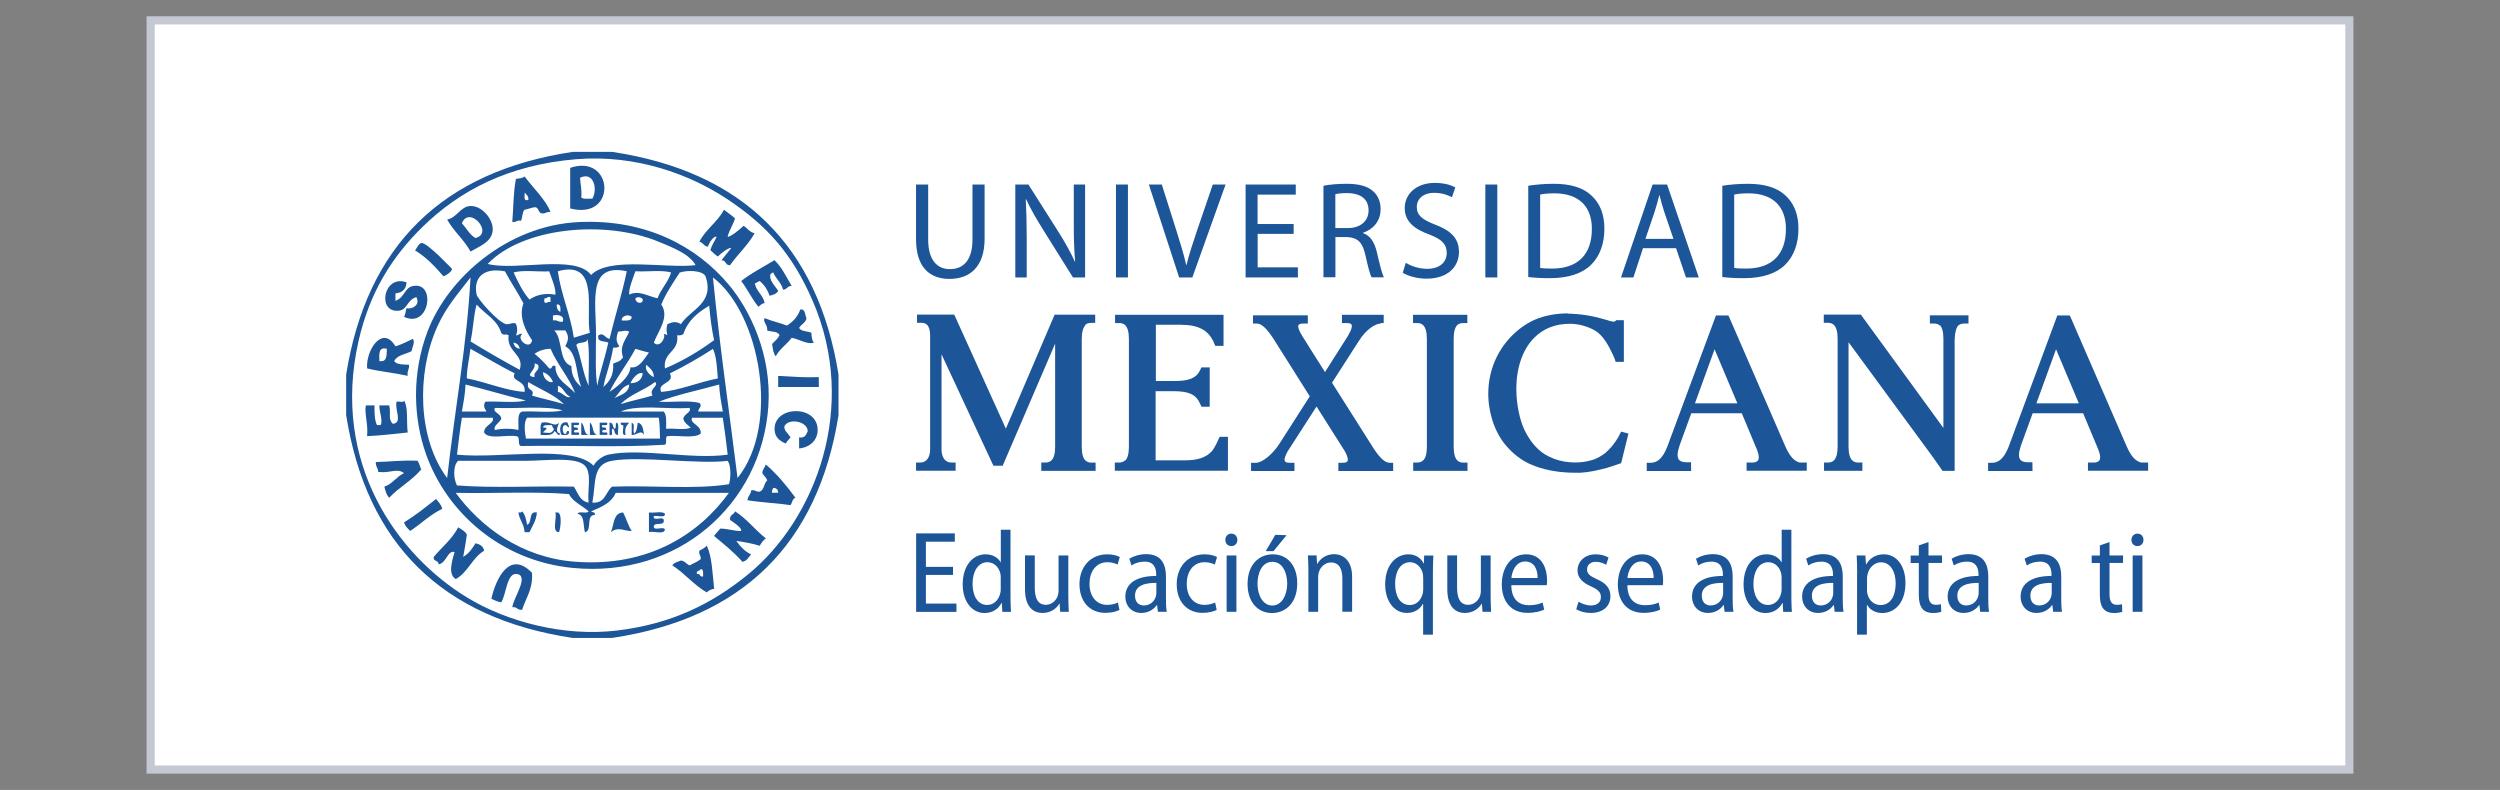 <?xml version="1.0" encoding="utf-8"?>
<!-- Generator: Adobe Illustrator 24.1.2, SVG Export Plug-In . SVG Version: 6.00 Build 0)  -->
<svg version="1.1" id="Layer_1" xmlns="http://www.w3.org/2000/svg" xmlns:xlink="http://www.w3.org/1999/xlink" x="0px" y="0px"
	 width="307px" height="97px" viewBox="0 0 307 97" style="enable-background:new 0 0 307 97;" xml:space="preserve">
<rect x="0" y="0" width="307" height="97" fill="#808080" stroke="none"/>
<style type="text/css">
	.st0{fill:#FFFFFF;stroke:#C4C8D2;stroke-miterlimit:10;}
	.st1{fill:#53539D;}
	.st2{fill:#95D5F0;}
	.st3{fill:#2FADE2;}
	.st4{fill:#9797CB;}
	.st5{fill:#B31B1B;}
	.st6{fill:#1E4D2B;}
	.st7{fill:#C8C372;}
	.st8{fill:#FFFFFF;}
	.st9{fill:#FFC72C;}
	.st10{fill:#041E42;}
	.st11{fill:#003B4C;}
	.st12{fill:#00A1DF;}
	.st13{fill:#18453B;}
	.st14{fill:#CC0000;}
	.st15{fill:#990000;}
	.st16{fill:#4B1111;}
	.st17{fill:#231F20;}
	.st18{fill:#FFD040;}
	.st19{fill:#C10230;}
	.st20{fill:#0F2D52;}
	.st21{fill:#003F2D;}
	.st22{fill-rule:evenodd;clip-rule:evenodd;fill:#649F36;}
	.st23{fill:#282B2D;}
	.st24{fill:#0078BA;}
	.st25{fill:#1B3462;}
	.st26{fill:#8C1515;}
	.st27{fill:#971D20;}
	.st28{fill:#A51D36;}
	.st29{fill:none;stroke:#971D20;stroke-width:2.878;}
	.st30{fill:#7C461C;}
	.st31{fill:none;stroke:#020303;stroke-width:0.502;stroke-miterlimit:10;}
	.st32{fill:none;stroke:#020303;stroke-width:0.502;stroke-miterlimit:1;}
	.st33{fill:#814F20;stroke:#020303;stroke-width:0.502;stroke-miterlimit:10;}
	.st34{fill:#B98038;}
	.st35{fill:#BD1F3E;}
	.st36{fill:none;stroke:#1C2D5C;stroke-width:0.502;stroke-miterlimit:10;}
	.st37{fill:#AA1D37;}
	.st38{fill:#A71D35;}
	.st39{fill:#A51D34;}
	.st40{fill:#A31C33;}
	.st41{fill:#A11C32;}
	.st42{fill:#9F1B32;}
	.st43{fill:#9E1B32;}
	.st44{fill:#9C1B31;}
	.st45{fill:#9A1A30;}
	.st46{fill:#981A2F;}
	.st47{fill:#96192F;}
	.st48{fill:#95192E;}
	.st49{fill:#92192D;}
	.st50{fill:#91182B;}
	.st51{fill:#1F3D73;}
	.st52{fill:none;stroke:#1F3D73;stroke-width:0.502;stroke-miterlimit:10;}
	.st53{fill:#1F3C72;}
	.st54{fill:#1E3C71;}
	.st55{fill:#1F3B71;}
	.st56{fill:#1E3B70;}
	.st57{fill:#1F3A6F;}
	.st58{fill:#1E3A6E;}
	.st59{fill:#1E396D;}
	.st60{fill:#1E396C;}
	.st61{fill:#1E386C;}
	.st62{fill:#1E386B;}
	.st63{fill:#1E376A;}
	.st64{fill:#1E3669;}
	.st65{fill:#1E3668;}
	.st66{fill:#1E3568;}
	.st67{fill:#1E3567;}
	.st68{fill:#1E3466;}
	.st69{fill:#1E3465;}
	.st70{fill:#1E3365;}
	.st71{fill:#1E3364;}
	.st72{fill:#1E3263;}
	.st73{fill:#1D3262;}
	.st74{fill:#1E3162;}
	.st75{fill:#1D3161;}
	.st76{fill:#1D3060;}
	.st77{fill:#1D2F5F;}
	.st78{fill:#1D2F5E;}
	.st79{fill:#1D2E5E;}
	.st80{fill:#1C2E5D;}
	.st81{fill:#1C2D5C;}
	.st82{fill:#967E54;}
	.st83{fill:none;stroke:#83693C;stroke-width:0.502;stroke-miterlimit:10;}
	.st84{fill:#FFD88D;}
	.st85{fill:none;stroke:#FDD51E;stroke-width:0.502;stroke-miterlimit:10;}
	.st86{fill:#0B7055;}
	.st87{fill:none;stroke:#055A42;stroke-width:0.502;stroke-miterlimit:10;}
	.st88{fill:#020303;}
	.st89{fill:#927F30;}
	.st90{fill:none;stroke:#927F30;stroke-width:0.502;stroke-linecap:round;stroke-miterlimit:10;}
	.st91{fill:none;stroke:#C9B878;stroke-width:0.502;stroke-linecap:round;stroke-miterlimit:10;}
	.st92{fill:#FDD51E;}
	.st93{fill:none;stroke:#927F30;stroke-width:0.502;stroke-miterlimit:10;}
	.st94{fill:none;stroke:#020303;stroke-width:0.502;stroke-linecap:round;stroke-miterlimit:10;}
	.st95{fill:#976627;}
	.st96{fill:none;stroke:#92192D;stroke-width:0.502;stroke-miterlimit:10;}
	.st97{fill:#020303;stroke:#020303;stroke-width:0.502;stroke-miterlimit:10;}
	.st98{fill:#FCE767;}
	.st99{fill:#808386;}
	.st100{fill:#D4B07F;}
	.st101{fill:#DEBA8A;}
	.st102{fill:#E0BA89;}
	.st103{fill:#E2C194;}
	.st104{fill:#E5C698;}
	.st105{fill:#E8CBA2;}
	.st106{fill:#EAD0AA;}
	.st107{fill:#EDD5B1;}
	.st108{fill:#EEDABB;}
	.st109{fill:#F0DEC3;}
	.st110{fill:#F3E3C9;}
	.st111{fill:#F2E7CF;}
	.st112{fill:#F3E7D2;}
	.st113{fill:#F5E7D5;}
	.st114{clip-path:url(#SVGID_2_);}
	.st115{clip-path:url(#SVGID_4_);}
	.st116{fill:#78152B;}
	.st117{fill:#1C5598;}
	.st118{fill-rule:evenodd;clip-rule:evenodd;fill:#1C5598;}
	.st119{fill:#8E183C;}
	.st120{fill:#002F6C;}
	.st121{fill:#FDFDFE;}
	.st122{fill:#F4F4E7;}
	.st123{fill:#FEFEFE;}
</style>
<rect x="18.5" y="2.5" class="st0" width="270" height="92"/>
<g>
	<path class="st117" d="M117.03,70.6h-3.33v3.52h3.75v1.02h-4.95v-9.64h4.75v1.02h-3.55v3.09h3.33V70.6z"/>
	<path class="st117" d="M124.09,65.05v8.34c0,0.57,0.03,1.29,0.06,1.75h-1.06l-0.07-1.1h-0.04c-0.33,0.69-1.07,1.24-2.07,1.24
		c-1.53,0-2.69-1.37-2.69-3.53c0-2.35,1.3-3.68,2.8-3.68c0.9,0,1.54,0.41,1.85,0.97h0.03v-3.99H124.09z M122.89,70.97
		c0-0.16-0.01-0.36-0.04-0.51c-0.16-0.77-0.76-1.42-1.59-1.42c-1.19,0-1.83,1.19-1.83,2.66c0,1.42,0.6,2.59,1.8,2.59
		c0.69,0,1.36-0.46,1.6-1.42c0.04-0.14,0.06-0.31,0.06-0.51V70.97z"/>
	<path class="st117" d="M131.19,73.24c0,0.73,0.03,1.34,0.06,1.89h-1.06l-0.07-1h-0.03c-0.29,0.49-0.96,1.14-2.05,1.14
		c-1.13,0-2.17-0.7-2.17-2.92v-4.15h1.2v3.95c0,1.24,0.34,2.12,1.36,2.12c0.79,0,1.29-0.6,1.46-1.09c0.06-0.19,0.1-0.4,0.1-0.64
		v-4.33h1.2V73.24z"/>
	<path class="st117" d="M137.47,74.9c-0.3,0.16-0.93,0.36-1.73,0.36c-1.9,0-3.18-1.36-3.18-3.53c0-2.09,1.33-3.66,3.43-3.66
		c0.63,0,1.22,0.16,1.52,0.33l-0.27,0.93c-0.26-0.13-0.67-0.29-1.26-0.29c-1.44,0-2.19,1.23-2.19,2.65c0,1.6,0.9,2.59,2.17,2.59
		c0.59,0,0.99-0.14,1.32-0.29L137.47,74.9z"/>
	<path class="st117" d="M143.18,73.5c0,0.57,0.01,1.16,0.1,1.63h-1.09l-0.1-0.83h-0.04c-0.36,0.53-1.02,0.97-1.9,0.97
		c-1.24,0-1.96-0.93-1.96-1.99c0-1.69,1.44-2.56,3.79-2.55v-0.17c0-0.67-0.19-1.6-1.43-1.59c-0.59,0-1.17,0.17-1.6,0.47l-0.27-0.83
		c0.49-0.31,1.26-0.56,2.07-0.56c1.89,0,2.43,1.29,2.43,2.73V73.5z M142,71.58c-1.13-0.01-2.62,0.19-2.62,1.57
		c0,0.84,0.51,1.2,1.07,1.2c0.79,0,1.32-0.5,1.49-1.12c0.04-0.13,0.06-0.27,0.06-0.4V71.58z"/>
	<path class="st117" d="M149.41,74.9c-0.3,0.16-0.93,0.36-1.73,0.36c-1.9,0-3.18-1.36-3.18-3.53c0-2.09,1.33-3.66,3.43-3.66
		c0.63,0,1.22,0.16,1.52,0.33l-0.27,0.93c-0.26-0.13-0.67-0.29-1.26-0.29c-1.44,0-2.19,1.23-2.19,2.65c0,1.6,0.9,2.59,2.17,2.59
		c0.59,0,0.99-0.14,1.32-0.29L149.41,74.9z"/>
	<path class="st117" d="M151.2,67.06c-0.43,0-0.73-0.33-0.73-0.76c0-0.44,0.31-0.77,0.74-0.77c0.44,0,0.74,0.33,0.74,0.77
		c0,0.43-0.29,0.76-0.74,0.76H151.2z M150.63,75.13v-6.92h1.2v6.92H150.63z"/>
	<path class="st117" d="M156.2,75.28c-1.69,0-3-1.29-3-3.56c0-2.39,1.4-3.65,3.1-3.65c1.76,0,3,1.34,3,3.56
		c0,2.6-1.62,3.65-3.09,3.65H156.2z M156.25,74.36c1.13,0,1.82-1.27,1.82-2.7c0-1.14-0.47-2.67-1.82-2.67
		c-1.33,0-1.83,1.46-1.83,2.7c0,1.4,0.67,2.67,1.82,2.67H156.25z"/>
	<path class="st117" d="M160.67,70.05c0-0.74-0.03-1.27-0.06-1.85h1.06l0.07,1.04h0.03c0.33-0.61,1.06-1.19,2.07-1.19
		c0.94,0,2.2,0.62,2.2,2.78v4.29h-1.2V71c0-1.03-0.34-1.93-1.4-1.93c-0.72,0-1.3,0.53-1.5,1.24c-0.04,0.16-0.07,0.37-0.07,0.59v4.23
		h-1.2V70.05z"/>
	<path class="st117" d="M174.76,74.17h-0.04c-0.33,0.61-1,1.1-1.97,1.1c-1.46,0-2.65-1.34-2.65-3.5c0-2.56,1.47-3.7,2.85-3.7
		c0.87,0,1.53,0.43,1.87,1.12h0.03l0.04-0.97h1.13c-0.03,0.54-0.06,1.16-0.06,1.97v7.75h-1.2V74.17z M174.76,70.94
		c0-0.17-0.01-0.36-0.04-0.5c-0.17-0.76-0.77-1.4-1.57-1.4c-1.17,0-1.83,1.14-1.83,2.66c0,1.42,0.57,2.6,1.8,2.6
		c0.66,0,1.29-0.41,1.56-1.3c0.06-0.19,0.09-0.41,0.09-0.6V70.94z"/>
	<path class="st117" d="M183.05,73.24c0,0.73,0.03,1.34,0.06,1.89h-1.06l-0.07-1h-0.03c-0.29,0.49-0.96,1.14-2.05,1.14
		c-1.13,0-2.17-0.7-2.17-2.92v-4.15h1.2v3.95c0,1.24,0.34,2.12,1.36,2.12c0.79,0,1.29-0.6,1.46-1.09c0.06-0.19,0.1-0.4,0.1-0.64
		v-4.33h1.2V73.24z"/>
	<path class="st117" d="M185.59,71.86c0.01,1.83,1.03,2.46,2.15,2.46c0.77,0,1.29-0.14,1.69-0.33l0.2,0.87
		c-0.41,0.2-1.13,0.4-2.06,0.4c-1.99,0-3.15-1.39-3.15-3.49c0-2.13,1.16-3.7,2.99-3.7c2,0,2.57,1.83,2.57,3.19
		c0,0.27-0.01,0.46-0.04,0.6H185.59z M188.82,70.98c0.01-0.97-0.37-2.03-1.53-2.03c-1.12,0-1.6,1.13-1.69,2.03H188.82z"/>
	<path class="st117" d="M193.85,73.89c0.33,0.21,0.93,0.46,1.5,0.46c0.83,0,1.24-0.43,1.24-1.03c0-0.57-0.31-0.9-1.17-1.29
		c-1.14-0.49-1.7-1.14-1.7-1.97c0-1.12,0.89-1.99,2.25-1.99c0.66,0,1.2,0.19,1.56,0.4l-0.3,0.89c-0.27-0.17-0.72-0.37-1.27-0.37
		c-0.7,0-1.07,0.43-1.07,0.93c0,0.54,0.34,0.8,1.17,1.19c1.07,0.46,1.7,1.07,1.7,2.09c0,1.27-0.94,2.07-2.43,2.07
		c-0.69,0-1.34-0.19-1.77-0.46L193.85,73.89z"/>
	<path class="st117" d="M199.84,71.86c0.01,1.83,1.03,2.46,2.15,2.46c0.77,0,1.29-0.14,1.69-0.33l0.2,0.87
		c-0.41,0.2-1.13,0.4-2.06,0.4c-1.99,0-3.15-1.39-3.15-3.49c0-2.13,1.16-3.7,2.99-3.7c2,0,2.57,1.83,2.57,3.19
		c0,0.27-0.01,0.46-0.04,0.6H199.84z M203.07,70.98c0.01-0.97-0.37-2.03-1.53-2.03c-1.12,0-1.6,1.13-1.69,2.03H203.07z"/>
	<path class="st117" d="M212.77,73.5c0,0.57,0.01,1.16,0.1,1.63h-1.09l-0.1-0.83h-0.04c-0.36,0.53-1.02,0.97-1.9,0.97
		c-1.24,0-1.96-0.93-1.96-1.99c0-1.69,1.44-2.56,3.79-2.55v-0.17c0-0.67-0.19-1.6-1.43-1.59c-0.59,0-1.17,0.17-1.6,0.47l-0.27-0.83
		c0.49-0.31,1.26-0.56,2.07-0.56c1.89,0,2.43,1.29,2.43,2.73V73.5z M211.6,71.58c-1.13-0.01-2.62,0.19-2.62,1.57
		c0,0.84,0.51,1.2,1.07,1.2c0.79,0,1.32-0.5,1.49-1.12c0.04-0.13,0.06-0.27,0.06-0.4V71.58z"/>
	<path class="st117" d="M219.98,65.05v8.34c0,0.57,0.03,1.29,0.06,1.75h-1.06l-0.07-1.1h-0.04c-0.33,0.69-1.07,1.24-2.07,1.24
		c-1.53,0-2.69-1.37-2.69-3.53c0-2.35,1.3-3.68,2.8-3.68c0.9,0,1.54,0.41,1.85,0.97h0.03v-3.99H219.98z M218.78,70.97
		c0-0.16-0.01-0.36-0.04-0.51c-0.16-0.77-0.76-1.42-1.59-1.42c-1.19,0-1.83,1.19-1.83,2.66c0,1.42,0.6,2.59,1.8,2.59
		c0.69,0,1.36-0.46,1.6-1.42c0.04-0.14,0.06-0.31,0.06-0.51V70.97z"/>
	<path class="st117" d="M226.29,73.5c0,0.57,0.01,1.16,0.1,1.63h-1.09l-0.1-0.83h-0.04c-0.36,0.53-1.02,0.97-1.9,0.97
		c-1.24,0-1.96-0.93-1.96-1.99c0-1.69,1.44-2.56,3.79-2.55v-0.17c0-0.67-0.19-1.6-1.43-1.59c-0.59,0-1.17,0.17-1.6,0.47l-0.27-0.83
		c0.49-0.31,1.26-0.56,2.07-0.56c1.89,0,2.43,1.29,2.43,2.73V73.5z M225.12,71.58c-1.13-0.01-2.62,0.19-2.62,1.57
		c0,0.84,0.51,1.2,1.07,1.2c0.79,0,1.32-0.5,1.49-1.12c0.04-0.13,0.06-0.27,0.06-0.4V71.58z"/>
	<path class="st117" d="M228.06,70.44c0-0.94-0.03-1.63-0.06-2.23h1.07l0.07,1.09h0.03c0.47-0.8,1.22-1.23,2.16-1.23
		c1.54,0,2.66,1.37,2.66,3.52c0,2.52-1.39,3.69-2.85,3.69c-0.84,0-1.52-0.4-1.86-1h-0.03v3.66h-1.2V70.44z M229.26,72.4
		c0,0.19,0.01,0.36,0.06,0.53c0.21,0.9,0.9,1.37,1.62,1.37c1.22,0,1.85-1.14,1.85-2.66c0-1.4-0.62-2.59-1.82-2.59
		c-0.74,0-1.44,0.61-1.63,1.46c-0.04,0.16-0.07,0.34-0.07,0.51V72.4z"/>
	<path class="st117" d="M236.82,66.56v1.65h1.66v0.92h-1.66v3.85c0,0.87,0.27,1.29,0.89,1.29c0.29,0,0.47-0.03,0.64-0.07l0.04,0.92
		c-0.23,0.09-0.57,0.16-1.03,0.16c-0.53,0-0.99-0.17-1.27-0.5c-0.31-0.36-0.46-0.93-0.46-1.79v-3.85h-1v-0.92h1v-1.24L236.82,66.56z
		"/>
	<path class="st117" d="M244.16,73.5c0,0.57,0.01,1.16,0.1,1.63h-1.09l-0.1-0.83h-0.04c-0.36,0.53-1.02,0.97-1.9,0.97
		c-1.24,0-1.96-0.93-1.96-1.99c0-1.69,1.44-2.56,3.79-2.55v-0.17c0-0.67-0.19-1.6-1.43-1.59c-0.59,0-1.17,0.17-1.6,0.47l-0.27-0.83
		c0.49-0.31,1.26-0.56,2.07-0.56c1.89,0,2.43,1.29,2.43,2.73V73.5z M242.98,71.58c-1.13-0.01-2.62,0.19-2.62,1.57
		c0,0.84,0.51,1.2,1.07,1.2c0.79,0,1.32-0.5,1.49-1.12c0.04-0.13,0.06-0.27,0.06-0.4V71.58z"/>
	<path class="st117" d="M253.12,73.5c0,0.57,0.01,1.16,0.1,1.63h-1.09l-0.1-0.83h-0.04c-0.36,0.53-1.02,0.97-1.9,0.97
		c-1.24,0-1.96-0.93-1.96-1.99c0-1.69,1.44-2.56,3.79-2.55v-0.17c0-0.67-0.19-1.6-1.43-1.59c-0.59,0-1.17,0.17-1.6,0.47l-0.27-0.83
		c0.49-0.31,1.26-0.56,2.07-0.56c1.89,0,2.43,1.29,2.43,2.73V73.5z M251.95,71.58c-1.13-0.01-2.62,0.19-2.62,1.57
		c0,0.84,0.51,1.2,1.07,1.2c0.79,0,1.32-0.5,1.49-1.12c0.04-0.13,0.06-0.27,0.06-0.4V71.58z"/>
	<path class="st117" d="M259.05,66.56v1.65h1.66v0.92h-1.66v3.85c0,0.87,0.27,1.29,0.89,1.29c0.29,0,0.47-0.03,0.64-0.07l0.04,0.92
		c-0.23,0.09-0.57,0.16-1.03,0.16c-0.53,0-0.99-0.17-1.27-0.5c-0.31-0.36-0.46-0.93-0.46-1.79v-3.85h-1v-0.92h1v-1.24L259.05,66.56z
		"/>
	<path class="st117" d="M262.47,67.06c-0.43,0-0.73-0.33-0.73-0.76c0-0.44,0.31-0.77,0.74-0.77c0.44,0,0.74,0.33,0.74,0.77
		c0,0.43-0.29,0.76-0.74,0.76H262.47z M261.89,75.13v-6.92h1.2v6.92H261.89z"/>
</g>
<g>
	<path class="st117" d="M113.98,22.66v6.75c0,2.56,1.13,3.64,2.66,3.64c1.69,0,2.78-1.12,2.78-3.64v-6.75h1.49v6.65
		c0,3.5-1.84,4.94-4.32,4.94c-2.34,0-4.1-1.34-4.1-4.87v-6.72H113.98z"/>
	<path class="st117" d="M124.68,34.07V22.66h1.61l3.66,5.77c0.85,1.34,1.51,2.54,2.05,3.71l0.03-0.02
		c-0.14-1.52-0.17-2.91-0.17-4.69v-4.77h1.39v11.41h-1.49l-3.62-5.79c-0.8-1.27-1.56-2.57-2.13-3.81l-0.05,0.02
		c0.08,1.44,0.12,2.81,0.12,4.71v4.87H124.68z"/>
	<path class="st117" d="M138.51,22.66v11.41h-1.47V22.66H138.51z"/>
	<path class="st117" d="M144.8,34.07l-3.72-11.41h1.59l1.78,5.62c0.49,1.54,0.91,2.93,1.22,4.27h0.03c0.32-1.32,0.8-2.76,1.3-4.25
		l1.93-5.64h1.57l-4.08,11.41H144.8z"/>
	<path class="st117" d="M158.87,28.72h-4.43v4.11h4.94v1.24h-6.42V22.66h6.16v1.24h-4.69v3.61h4.43V28.72z"/>
	<path class="st117" d="M162.51,22.81c0.74-0.15,1.81-0.24,2.83-0.24c1.57,0,2.59,0.29,3.3,0.93c0.58,0.51,0.9,1.29,0.9,2.17
		c0,1.51-0.95,2.51-2.15,2.91v0.05c0.88,0.3,1.4,1.12,1.68,2.3c0.37,1.59,0.64,2.69,0.88,3.13h-1.52c-0.19-0.32-0.44-1.3-0.76-2.73
		c-0.34-1.57-0.95-2.17-2.29-2.22h-1.39v4.94h-1.47V22.81z M163.98,28.01h1.51c1.57,0,2.57-0.86,2.57-2.17
		c0-1.47-1.07-2.12-2.62-2.13c-0.71,0-1.22,0.07-1.46,0.14V28.01z"/>
	<path class="st117" d="M172.63,32.27c0.66,0.41,1.62,0.74,2.64,0.74c1.51,0,2.39-0.8,2.39-1.95c0-1.07-0.61-1.68-2.15-2.27
		c-1.86-0.66-3.01-1.62-3.01-3.23c0-1.78,1.47-3.1,3.69-3.1c1.17,0,2.01,0.27,2.52,0.56l-0.41,1.2c-0.37-0.2-1.13-0.54-2.17-0.54
		c-1.56,0-2.15,0.93-2.15,1.71c0,1.07,0.69,1.59,2.27,2.2c1.93,0.74,2.91,1.68,2.91,3.35c0,1.76-1.3,3.28-3.99,3.28
		c-1.1,0-2.3-0.32-2.91-0.73L172.63,32.27z"/>
	<path class="st117" d="M183.87,22.66v11.41h-1.47V22.66H183.87z"/>
	<path class="st117" d="M187.66,22.81c0.9-0.14,1.96-0.24,3.13-0.24c2.12,0,3.62,0.49,4.62,1.42c1.02,0.93,1.61,2.25,1.61,4.1
		c0,1.86-0.58,3.39-1.64,4.43c-1.07,1.07-2.83,1.64-5.04,1.64c-1.05,0-1.93-0.05-2.67-0.14V22.81z M189.13,32.9
		c0.37,0.07,0.91,0.08,1.49,0.08c3.15,0,4.86-1.76,4.86-4.84c0.02-2.69-1.51-4.4-4.62-4.4c-0.76,0-1.34,0.07-1.73,0.15V32.9z"/>
	<path class="st117" d="M201.76,30.48l-1.18,3.59h-1.52l3.88-11.41h1.78l3.89,11.41h-1.57l-1.22-3.59H201.76z M205.5,29.33
		l-1.12-3.28c-0.25-0.74-0.42-1.42-0.59-2.08h-0.03c-0.17,0.68-0.36,1.37-0.58,2.06l-1.12,3.3H205.5z"/>
	<path class="st117" d="M211.49,22.81c0.9-0.14,1.96-0.24,3.13-0.24c2.12,0,3.62,0.49,4.62,1.42c1.02,0.93,1.61,2.25,1.61,4.1
		c0,1.86-0.58,3.39-1.64,4.43c-1.07,1.07-2.83,1.64-5.04,1.64c-1.05,0-1.93-0.05-2.67-0.14V22.81z M212.96,32.9
		c0.37,0.07,0.91,0.08,1.49,0.08c3.15,0,4.86-1.76,4.86-4.84c0.02-2.69-1.51-4.4-4.62-4.4c-0.76,0-1.34,0.07-1.73,0.15V32.9z"/>
</g>
<g>
	<path class="st117" d="M133.29,39.94c-0.3,0.3-0.45,0.86-0.45,1.73v13.17c0,0.86,0.15,1.43,0.45,1.7c0.18,0.18,0.42,0.27,0.74,0.27
		h0.51v1.01h-6.67V56.8h0.51c0.33,0,0.57-0.09,0.74-0.27c0.3-0.27,0.45-0.83,0.45-1.7V42.2l-6.44,14.99H122l-0.12-0.24l-6.26-13.44
		v11.68v0.06c0.03,0.98,0.48,1.55,1.22,1.55h0.51v1.01h-4.86V56.8H113c0.74,0,1.19-0.57,1.22-1.55v-0.03c0-0.03,0-0.06,0-0.09V41.07
		c-0.06-1.25-0.57-1.43-1.1-1.43h-0.51v-1.01h4.56l0.12,0.24l6.23,13.77l5.99-14h4.98v1.01h-0.48c-0.33,0-0.6,0.09-0.77,0.27
		L133.29,39.94z"/>
	<path class="st117" d="M138.18,56.56c0.3-0.3,0.45-0.86,0.45-1.73V41.67c0-0.89-0.15-1.43-0.45-1.73
		c-0.18-0.18-0.42-0.27-0.74-0.27h-0.51v-1.01h13.32v3.81h-1.01l-0.12-0.27c-0.66-1.64-1.91-2.32-4.17-2.32h-3.01v6.91h2.23
		c1.85,0,2.74-0.36,3.19-1.31l0.18-0.36h1.01v4.83h-1.01l-0.18-0.39c-0.48-1.1-1.34-1.52-3.22-1.52h-2.23v8.49h3.58
		c1.55,0,2.56-0.33,3.28-1.07c0.15-0.15,0.45-0.57,0.92-1.64l0.09-0.18h1.01v4.17H136.9V56.8h0.51c0.33,0,0.57-0.09,0.74-0.27
		L138.18,56.56z"/>
	<path class="st117" d="M169.58,39.73c-0.69,0-1.82,0.72-2.68,2.09L163.57,47l5.15,8.13c0.77,1.16,1.37,1.7,1.94,1.7h0.42v1.01
		h-6.73v-1.01h0.48c0.36,0,0.57-0.06,0.63-0.18c0.12-0.21,0.03-0.6-0.3-1.22l-3.49-5.51l-3.55,5.51c-0.33,0.6-0.45,1.01-0.33,1.22
		c0.09,0.15,0.39,0.18,0.63,0.18h0.54v1.01h-5.33v-1.01h0.6c0.77,0,2-1.01,2.83-2.26l3.78-5.9l-4.32-6.85
		c-0.92-1.46-1.58-2.09-2.2-2.09h-0.45v-1.01h6.73v1.01h-0.54c-0.48,0-0.57,0.15-0.6,0.18c-0.12,0.21,0.03,0.66,0.45,1.34
		c0.06,0.12,2.03,3.22,2.8,4.44l2.74-4.32l0.09-0.15c0.51-0.86,0.51-1.22,0.42-1.37c-0.09-0.15-0.39-0.18-0.63-0.18h-0.54v-1.01
		h5.13v1.01h-0.42L169.58,39.73z"/>
	<path class="st117" d="M175.22,54.84V41.67c0-0.89-0.15-1.43-0.45-1.73c-0.18-0.18-0.42-0.27-0.74-0.27h-0.51v-1.01h6.67v1.01
		h-0.51c-0.3,0-0.54,0.09-0.72,0.24c-0.3,0.3-0.45,0.86-0.45,1.73v13.17c0,0.86,0.15,1.43,0.45,1.73c0.18,0.18,0.42,0.27,0.74,0.27
		h0.51v1.01h-6.67V56.8h0.45c0.36,0,0.6-0.09,0.77-0.27C175.07,56.27,175.22,55.7,175.22,54.84z"/>
	<path class="st117" d="M192.47,38.51c0.36,0,0.74,0.03,1.13,0.06c0.8,0.06,1.58,0.18,2.32,0.36c0.42,0.09,0.83,0.21,1.25,0.33
		l0.12,0.03c0.06,0,0.12,0.03,0.18,0.06c0.09,0.03,0.21,0.06,0.33,0.09c0.15,0.03,0.27,0.06,0.36,0.06c0.21,0,0.3-0.18,0.3-0.18
		h0.95v5.12h-1.01l-0.09-0.3c-0.06-0.15-0.12-0.3-0.18-0.45l-0.03-0.06c-0.54-1.16-1.22-2.44-2.23-3.04
		c-0.95-0.54-2.06-0.83-3.1-0.83c-1.79,0-3.28,0.6-4.41,1.76c-1.43,1.46-2.2,3.81-2.15,6.47c0.03,1.7,0.39,3.46,0.95,4.71
		c0.66,1.4,1.52,2.44,2.56,3.1c0.36,0.21,0.74,0.39,1.13,0.54c0.77,0.3,1.67,0.45,2.59,0.45c0.69,0,1.34-0.09,1.97-0.27
		c0.48-0.12,0.95-0.36,1.49-0.72c0.42-0.3,0.83-0.72,1.22-1.22c0.21-0.27,0.42-0.57,0.6-0.89l0.36-0.69l0.89,0.24l-0.09,0.39
		l-0.8,3.25l-0.21,0.06c-0.6,0.21-1.19,0.42-1.52,0.51c-1.04,0.27-2.15,0.54-3.25,0.6c-0.21,0-0.42,0-0.69,0
		c-1.64,0-4.02-0.24-6.02-1.31c-0.98-0.54-1.88-1.31-2.62-2.23c-1.34-1.7-2.09-4.14-2-6.56c0.12-3.43,1.94-6.53,4.89-8.28
		c1.67-0.98,3.61-1.19,4.95-1.19L192.47,38.51z"/>
	<path class="st117" d="M207.67,57.84h-5.45v-1.01h0.48c0.86,0,1.49-0.6,2.03-1.94l5.99-16.15h1.52l0.12,0.24l6.91,15.91
		c0.51,1.13,1.04,1.73,1.73,1.91c0.03,0,0.06,0,0.12,0c0.06,0,0.15,0,0.24,0s0.18,0,0.21,0h0.3v1.01h-7.39V56.8h0.36
		c0.3,0,0.45,0,0.48,0c0.27-0.03,0.45-0.12,0.57-0.27c0.15-0.24,0.12-0.66-0.12-1.28l-1.88-4.5h-6.2l-1.43,3.93
		c-0.3,0.89-0.33,1.46-0.09,1.76c0.12,0.15,0.33,0.33,0.98,0.33h0.51L207.67,57.84z M208.14,49.53h5.21l-2.8-6.64L208.14,49.53z"/>
	<path class="st117" d="M238.24,40c-0.18-0.18-0.42-0.27-0.74-0.27h-0.51v-1.01h4.74v1.01h-0.51c-0.33,0-0.57,0.09-0.74,0.24
		c-0.21,0.18-0.42,0.77-0.45,1.7v16.15h-1.49l-1.19-1.7L227,42.02v12.81c0,0.86,0.15,1.4,0.45,1.7c0.18,0.18,0.42,0.27,0.74,0.27
		h0.51v1.01h-4.71V56.8h0.42c0.03,0,0.03,0,0.03,0c0.36,0,0.6-0.09,0.77-0.27c0.3-0.3,0.45-0.86,0.45-1.73V41.64
		c0-0.89-0.15-1.43-0.45-1.73c-0.18-0.18-0.42-0.27-0.74-0.27h-0.51v-1.01h4.56l0.12,0.18l10.01,13.74V41.61
		c0-0.86-0.15-1.4-0.45-1.7L238.24,40z"/>
	<path class="st117" d="M249.59,57.84h-5.45v-1.01h0.48c0.86,0,1.49-0.6,2.03-1.94l5.99-16.15h1.52l0.12,0.24l6.91,15.91
		c0.51,1.13,1.04,1.73,1.73,1.91c0.03,0,0.06,0,0.12,0c0.06,0,0.15,0,0.24,0c0.09,0,0.18,0,0.21,0h0.3v1.01h-7.39V56.8h0.36
		c0.3,0,0.45,0,0.48,0c0.27-0.03,0.45-0.12,0.57-0.27c0.15-0.24,0.12-0.66-0.12-1.28l-1.88-4.5h-6.2l-1.43,3.93
		c-0.3,0.89-0.33,1.46-0.09,1.76c0.12,0.15,0.33,0.33,0.98,0.33h0.51L249.59,57.84z M250.07,49.53h5.21l-2.8-6.64L250.07,49.53z"/>
</g>
<polygon class="st117" points="156.61,65.68 155.43,67.68 156.39,67.68 157.99,65.72 "/>
<g>
	<path class="st118" d="M51.88,27.87c-3.76,3.68-6.51,8.07-7.86,14.05c-3.4,15.05,4.9,26.3,13.3,31.43
		c4.94,3.02,11.98,4.86,18.44,4.08c6.76-0.81,11.74-3.32,16.17-6.95c8.13-6.67,13.56-20.43,7.86-33.55
		c-2.45-5.65-5.52-9.21-10.58-12.54c-4.5-2.96-11.07-5.44-18.44-4.84C62.41,20.25,56.44,23.41,51.88,27.87z M70.32,18.65
		c1.61,0,3.22,0,4.84,0c15.98,2.4,25.28,11.49,27.81,27.35c0,1.66,0,3.32,0,4.99c-2.53,15.86-11.82,24.95-27.81,27.35
		c-1.61,0-3.22,0-4.84,0c-15.98-2.41-25.29-11.49-27.81-27.35c0-1.66,0-3.32,0-4.99C45.04,30.14,54.34,21.06,70.32,18.65"/>
</g>
<path class="st118" d="M71.23,21.83c0.04,0.82,0.24,1.47,0.15,2.42c0.25,0.25,0.89,0.12,1.36,0.15
	C73.43,23.22,72.9,21.01,71.23,21.83z M70.02,25.6c0-1.66,0-3.32,0-4.99C75.37,18.81,75.86,27.1,70.02,25.6"/>
<path class="st118" d="M64.88,24.55c0.06-0.51-0.26-0.64-0.45-0.91C64.47,24.05,64.21,24.76,64.88,24.55z M67.6,26.06
	c-0.46-0.11-0.55,0.15-0.91,0.15c-0.61,0.06-0.46-0.64-0.91-0.76c-0.54,0.01-0.87,0.24-1.36,0.3c-0.31,0.29-0.24,0.97-0.45,1.36
	c-0.52-0.12-0.58,0.23-1.06,0.15c0.15-1.76,0.12-3.71,0.45-5.29c0.39-0.06,0.83-0.08,1.06-0.3C65.46,23.07,67.11,24.63,67.6,26.06"
	/>
<path class="st118" d="M56.72,27.42c0.56,0.6,0.93,1.39,1.66,1.81C60.71,28.65,57.62,25.16,56.72,27.42z M57.78,30.89
	c-0.8-1.47-2.06-2.47-2.87-3.93c1.21-0.22,1.62-1.62,2.87-1.66c1.41-0.05,2.85,1.65,2.72,3.02C60.37,29.72,58.94,30.21,57.78,30.89"
	/>
<path class="st118" d="M89.81,30.44c-0.36-0.05-1.26,0.65-1.66,1.06c-0.34-0.21-0.59-0.52-0.91-0.76c0.15-0.66,0.52-1.09,0.76-1.66
	c-0.32-0.16-0.92,0.69-1.06,1.21c-0.53-0.03-0.57-0.53-1.06-0.6c0.78-1.54,2.23-2.41,3.02-3.93c0.45,0.35,0.94,0.67,1.36,1.06
	c-0.23,0.82-0.71,1.41-0.91,2.27c0.45-0.05,1.45-0.87,1.96-1.36c0.48,0.28,0.72,0.79,1.36,0.91c-0.83,1.49-2.07,2.56-3.02,3.93
	c-0.6,0.04-0.46-0.65-1.06-0.6C88.99,31.43,89.42,30.96,89.81,30.44"/>
<path class="st118" d="M54.45,33.92c-1.03-1.19-2.1-2.33-3.48-3.17c0.15-0.16,0.44-0.85,0.76-0.91c0.7-0.13,3.78,3.21,3.78,3.17
	C55.51,33.38,54.66,33.9,54.45,33.92"/>
<path class="st118" d="M95.1,31.95c0.91,0.85,1.46,2.07,2.12,3.17c-0.54-0.04-0.55,0.45-1.06,0.45c-0.22-0.89-0.89-1.33-1.21-2.12
	c-0.12,0.03-0.15,0.15-0.3,0.15c-0.34,0.74,0.57,1.54,0.91,2.12c-0.19,0.37-0.62,0.49-1.06,0.6c-0.25-0.75-0.66-1.36-1.21-1.81
	c-0.22,0.08-0.38,0.22-0.6,0.3c0.2,1.01,1.02,1.39,1.21,2.42c-0.39,0.02-0.53,0.28-0.76,0.45c-0.81-0.96-1.35-2.18-2.12-3.17
	C92.25,33.53,93.73,32.79,95.1,31.95"/>
<path class="st118" d="M49.92,34.67c-0.04,0.87-0.54,1.27-1.36,1.36c0,0.3,0,0.6,0,0.91c1.13-0.39,1.1-1.59,2.12-1.81
	c2.9-0.63,2.11,5.27-1.06,3.78c0.17-0.29,0.19-0.71,0.3-1.06c0.71,0.16,1.72-0.4,1.21-1.36c-1.14,0.31-1.08,1.53-2.12,1.66
	C46.24,38.49,47.06,33.65,49.92,34.67"/>
<path class="st118" d="M98.28,38c0.67-0.07,0.53,0.68,0.76,1.06c-0.1,0.6-0.66,0.75-0.91,1.21c0.25,0.46,1.04,0.37,1.51,0.6
	c0.01,0.49,0.08,0.93,0.3,1.21c-0.78,0.27-1.86-0.45-2.72-0.6c-0.6,0.81-1.47,1.35-1.96,2.27c-0.3-0.36-0.36-0.95-0.45-1.51
	c0.32-0.33,0.69-0.62,0.91-1.06c-0.17-0.54-1.01-0.4-1.51-0.6c0.1-0.68-0.61-1.1-0.3-1.51c0.85,0.36,1.85,0.57,2.72,0.91
	C97.38,39.52,97.96,38.89,98.28,38"/>
<path class="st118" d="M46.59,44.34c0.97,0.16,0.88-0.73,0.91-1.51C46.43,42.57,46.58,43.53,46.59,44.34z M48.56,42.53
	c0.77-0.23,1.43-0.59,2.12-0.91c0.35,0.31-0.08,1.12-0.15,1.51c-0.73,0.38-1.76,0.46-2.12,1.21c0.29,0.46,1.1,0.41,1.81,0.45
	c0.08,0.58-0.27,0.74-0.15,1.36c-1.61-0.36-3.41-0.52-4.99-0.91C44.91,42.99,46.98,39.85,48.56,42.53"/>
<path class="st118" d="M95.56,46.16c1.62,0.09,3.21,0.22,4.99,0.15c0,0.4,0,0.81,0,1.21c-1.66,0-3.32,0-4.99,0
	C95.56,47.06,95.56,46.61,95.56,46.16"/>
<path class="st118" d="M49.62,49.18c0.54,0.92,0.27,2.65,0.45,3.93c-1.64,0.17-3.26,0.37-4.99,0.45c0.16-1.39-0.36-2.83-0.15-3.78
	c0.35,0,0.71,0,1.06,0c-0.02,0.93,0.01,1.81,0.3,2.42c0.15,0,0.3,0,0.45,0c0.31-0.57-0.18-1.63-0.15-2.42c0.4,0,0.81,0,1.21,0
	c0.24,0.99-0.19,1.71,0.45,2.27c1.24-0.15,0.19-1.72,0.45-2.72C48.98,49.24,49.6,49.51,49.62,49.18"/>
<path class="st118" d="M98.13,55.07c0-0.45,0-0.91,0-1.36c0.73,0.13,0.86-0.35,1.06-0.76c-0.01-1.23-2.37-1.65-2.87-0.6
	c-0.06,0.53,0.43,0.84,0.76,1.36c-0.21,0.24-0.43,0.48-0.6,0.76c-0.92-0.41-1.31-0.91-1.36-1.66c-0.18-3.01,5.28-3.19,5.29,0
	C100.4,54.01,99.52,54.93,98.13,55.07"/>
<path class="st118" d="M69.72,51.9c-0.02,0.27,0.19,0.32,0.15,0.6c-0.2-0.05-0.24-0.27-0.45-0.3c-0.44,0-0.36,0.85-0.15,1.06
	c0.49,0.19,0.12-0.49,0.6-0.3c0.09,0.54-0.45,0.46-0.91,0.45C68.63,52.85,68.72,51.62,69.72,51.9"/>
<path class="st118" d="M70.17,51.9c0.3,0,0.6,0,0.91,0c0.15,0.45-0.34,0.27-0.6,0.3c-0.22,0.57,0.68,0.03,0.45,0.6
	c-0.22-0.01-0.43-0.02-0.45,0.15c-0.05,0.4,0.85-0.14,0.6,0.45c-0.3,0-0.6,0-0.91,0C70.17,52.91,70.17,52.4,70.17,51.9"/>
<path class="st118" d="M71.38,51.9c0.49,0.31,0.23,1.39,0.91,1.51c-0.3,0-0.6,0-0.91,0C71.38,52.91,71.38,52.4,71.38,51.9"/>
<path class="st118" d="M72.44,51.9c0.49,0.31,0.23,1.39,0.91,1.51c-0.3,0-0.6,0-0.91,0C72.44,52.91,72.44,52.4,72.44,51.9"/>
<path class="st118" d="M73.64,51.9c0.3,0,0.6,0,0.91,0c0.15,0.45-0.34,0.27-0.6,0.3c-0.22,0.57,0.68,0.03,0.45,0.6
	c-0.21-0.01-0.43-0.02-0.45,0.15c-0.05,0.4,0.85-0.14,0.6,0.45c-0.3,0-0.6,0-0.91,0C73.64,52.91,73.64,52.4,73.64,51.9"/>
<path class="st118" d="M74.85,51.9c0.49-0.03,0.37,0.54,0.6,0.76c0.31-0.04,0.04-0.66,0.3-0.76c0.34,0.21,0.06,1.05,0.15,1.51
	c-0.49,0.03-0.37-0.54-0.6-0.76c-0.43-0.03,0.18,0.99-0.45,0.76C74.85,52.91,74.85,52.4,74.85,51.9"/>
<path class="st118" d="M76.21,51.9c0.35,0,0.71,0,1.06,0c-0.31,0.34-0.62,0.69-0.45,1.51c-0.6,0.09-0.18-0.83-0.3-1.21
	C76.26,52.26,76.23,52.08,76.21,51.9"/>
<path class="st118" d="M51.28,56.58c0.2,0.3,0.29,0.72,0.45,1.06c-1.11,1.36-2.75,2.19-3.93,3.48c-0.34-0.31-0.47-0.84-0.6-1.36
	c1.02-0.34,1.48-1.24,2.42-1.66c-0.89-0.67-1.71,0.05-3.17-0.15c-0.02-0.48-0.34-0.66-0.3-1.21C47.87,56.7,49.42,56.49,51.28,56.58"
	/>
<path class="st118" d="M94.8,60.51c0.25,0,0.5,0,0.76,0c-0.02-0.39-0.22-0.59-0.6-0.6C94.9,60.11,94.74,60.2,94.8,60.51z
	 M94.05,57.04c1.37,1.19,2.54,2.6,3.63,4.08c-0.38,0.12-0.39,0.62-0.6,0.91c-1.7-0.26-3.6-0.32-5.29-0.6
	c0.02-0.53,0.43-0.68,0.45-1.21c0.52-0.12,0.58,0.23,1.06,0.15c0.56-0.2,0.49-1.03,0.91-1.36c-0.1-0.4-0.43-0.57-0.6-0.91
	C93.63,57.63,93.92,57.42,94.05,57.04"/>
<path class="st118" d="M53.55,61.27c0.28,0.37,0.63,0.68,0.76,1.21c-1.49,0.72-2.6,1.83-3.93,2.72c-0.31-0.29-0.63-0.58-0.76-1.06
	C51.03,63.29,52.28,62.27,53.55,61.27"/>
<path class="st118" d="M64.12,62.78c0.36,0.4,0.5,1.01,0.6,1.66c0.7-0.21,0.1-1.71,1.21-1.51c-0.08,1.03-0.56,1.66-0.91,2.42
	c-0.2,0-0.4,0-0.6,0c-0.05-1.01-0.64-1.48-0.76-2.42C63.88,62.94,64.1,62.96,64.12,62.78"/>
<path class="st118" d="M94.05,66.11c-0.33,0.23-0.55,0.56-0.76,0.91c-0.95-0.3-2.15-0.5-2.87-0.6c0.48,0.68,1.03,1.29,1.81,1.66
	c-0.31,0.35-0.5,0.81-1.06,0.91c-1.04-1.18-2.27-2.16-3.48-3.17c0.21-0.34,0.52-0.59,0.76-0.91c0.95,0.01,1.62,0.3,2.57,0.3
	c0.1-0.41-0.89-1.02-1.36-1.36c-0.11-0.67,0.49-0.62,0.6-1.06C91.71,63.7,92.71,65.08,94.05,66.11"/>
<path class="st118" d="M68.2,62.93c0.1,0,0.2,0,0.3,0c0.57,0.19,0.32,1.99,0.15,2.42C67.71,65.34,68.42,63.67,68.2,62.93"/>
<path class="st118" d="M79.69,62.93c0.61,0.1,1.61-0.2,1.96,0.15c0.06,0.61-0.94,0.17-1.36,0.3c-0.15,0.71,1.13-0.03,1.21,0.45
	c0.18,0.83-1.06,0.25-1.21,0.76c-0.12,0.72,1.25-0.04,1.36,0.45c-0.1,0.65-1.37,0.14-1.96,0.3C79.69,64.54,79.69,63.74,79.69,62.93"
	/>
<path class="st118" d="M56.27,64.75c0.38,0.28,0.85,0.46,1.06,0.91c-0.13,0.92-0.28,1.83-0.45,2.72c0.68-0.38,1.11-1.01,1.51-1.66
	c0.54,0.11,0.96,0.35,1.06,0.91c-1.45,0.86-1.98,2.65-3.48,3.48c-1.02-0.59-0.43-2.32-0.15-3.32c-0.85-0.26-1.01,1.38-1.96,1.51
	c0.03-0.54-0.71-0.3-0.6-0.91C54.27,67.19,55.51,66.21,56.27,64.75"/>
<path class="st118" d="M85.58,70.49c0.46-0.11,0.29,0.41,0.76,0.3c0-0.4,0.08-0.89-0.3-0.91C85.97,70.17,85.45,70,85.58,70.49z
	 M87.7,72.3c-0.39,0.07-0.69,0.21-0.91,0.45c-1.6-0.92-2.69-2.34-4.23-3.32c0.2-0.35,0.68-0.43,1.06-0.6
	c0.5,0.06,0.67,0.44,1.06,0.6c0.47-0.24,0.96-0.45,1.36-0.76c0.07-0.48-0.27-0.53-0.15-1.06c0.34-0.16,0.66-0.34,0.91-0.6
	C87.45,68.42,87.49,70.44,87.7,72.3"/>
<path class="st118" d="M65.33,70.34c0.13,2.04-0.76,3.07-1.21,4.53c-0.6,0.1-0.61-0.4-1.21-0.3c0.12-1.13,2.09-3.82,0.6-4.08
	c-1.29-0.22-1.3,2.41-1.96,3.48c-0.47-0.08-0.84-0.26-1.21-0.45C60.86,71.17,62.55,67.47,65.33,70.34"/>
<path class="st118" d="M68.05,52.66c-0.21-0.04-0.17-0.33-0.3-0.45c-0.43,0.03-1.04-0.13-1.06,0.3c0.91-0.03,0.1,0.36,0,0.6
	C67.53,53.17,67.75,53.29,68.05,52.66z M68.81,53.26c-0.24,0.47-0.48-0.31-0.76-0.3c-0.15,0.55-0.94,0.47-1.66,0.45
	c0.04-0.51-0.12-1.23,0.15-1.51c1.08-0.24,1.5,0.63,2.12,0C68.49,52.41,68.1,53.05,68.81,53.26"/>
<path class="st118" d="M70.62,68.98c9.05,0.69,15.26-3.44,18.89-8.46c-4.63,0-9.27,0-13.9,0c-0.52,1.24-1.77,1.75-3.02,2.27
	c0.14,0.16,0.56,0.05,0.45,0.45c-1.14-0.03-0.27,1.95-1.21,2.12c-0.24-0.82-0.01-2.11-0.91-2.27c0.17-0.39,1.17,0.06,1.36-0.3
	c-0.79-0.72-1.9-1.13-2.42-2.12c-4.33-0.35-9.32-0.05-13.9-0.15C59.02,64.68,63.97,68.47,70.62,68.98z M75.16,56.58
	c-2.46,0.43-1.95,2.7-2.42,5.14c1.59,0.13,1.62-1.3,2.42-1.96c4.7-0.19,10.16,0.38,14.36-0.3c0.25-0.78,0.25-2.28-0.15-2.87
	C85.81,57.05,78.64,55.97,75.16,56.58z M71.83,57.19c-1.08-1.15-4.84-0.6-7.41-0.6c-3.19,0-6.11,0-8.16,0
	c-0.64,0.57-0.59,2.13-0.15,3.02c4.49,0.35,9.62,0.05,14.36,0.15c0.5,0.76,0.73,1.79,1.81,1.96C72.1,60.32,72.72,58.14,71.83,57.19z
	 M64.58,53.86c5.49,0,10.98,0,16.47,0c-0.03-1.45-0.03-1.53-0.15-2.57c-5.39,0-10.78,0-16.17,0C64.31,51.81,64.42,52.97,64.58,53.86
	z M56.72,51.3c-0.24,1.47-0.42,3.01-0.6,4.53c5.35,0.55,14.16-1.3,16.77,1.36c0.32-0.63,1.14-1.22,1.81-1.36
	c3.99-0.85,10.3,0.64,14.66,0c-0.18-1.53-0.37-3.06-0.6-4.53c-1.26,0-2.52,0-3.78,0c-0.31,0.76,1.2,0.88,1.06,1.96
	c-0.84,0.62-2.76,0.16-4.08,0.3c-0.39,0.11,0.11,1.12-0.45,1.06c-5.54,0.35-11.74,0.05-17.53,0.15c-0.5-0.1,0-1.21-0.6-1.21
	c-1.26-0.2-3.38,0.46-3.93-0.45C59.42,52.19,60.8,52,60.5,51.3C59.24,51.3,57.98,51.3,56.72,51.3z M76.21,50.54
	c1.76,0,3.53,0,5.29,0c0.4,0.41,0.3,1.31,0.3,2.12c0.96-0.1,2.31,0.2,3.02-0.15c-0.34-0.32-0.76-0.55-0.91-1.06
	c0.04-0.62,1.09-0.84,0.76-1.36C81.9,50.29,78.27,49.63,76.21,50.54z M61.55,51.45c-0.21,0.46-1.05,0.88-0.76,1.36
	c0.81-0.21,2.06-0.21,2.87,0c0.06-0.85-0.22-2.03,0.45-2.27c1.61-0.1,3.63,0.2,4.99-0.15c-2.26-0.61-5.58-0.17-8.31-0.3
	C60.42,50.65,61.58,50.76,61.55,51.45z M68.51,48.12c0.53,0.08,1.12,0.88,1.51,0.6c-0.67-0.29-0.8-1.11-1.51-1.36
	C68.51,47.62,68.51,47.87,68.51,48.12z M80.9,49.33c1.61,0.1,3.63-0.2,4.99,0.15c0.42,0.42-0.14,0.63-0.15,1.06
	c1.01,0,2.02,0,3.02,0c-0.19-1.07-0.39-2.13-0.45-3.32C85.83,47.92,83.18,48.44,80.9,49.33z M75.46,48.88
	c0.76-0.4,1.75-0.57,1.81-1.66C76.37,47.47,76.03,48.29,75.46,48.88z M56.72,50.54c1.01,0,2.02,0,3.02,0
	c-0.23-0.39-0.43-0.69-0.15-1.21c1.61-0.1,3.63,0.2,4.99-0.15c-2.52-0.61-4.9-1.34-7.41-1.96C57.11,48.41,56.91,49.47,56.72,50.54z
	 M76.21,49.63c1.25-0.41,2.65-0.67,3.93-1.06c-0.52-0.8,0.87-1.21,0.3-1.66C79.14,47.92,77.34,48.44,76.21,49.63z M65.33,48.58
	c1.28,0.39,2.68,0.65,3.93,1.06c-1.19-1.18-2.91-1.82-4.38-2.72C64.55,48.1,65.76,47.67,65.33,48.58z M77.42,47.06
	c0.89-0.02,1.4-0.41,1.51-1.21C78.38,45.6,77.65,46.48,77.42,47.06z M67.9,46.91c-0.22-0.59-0.62-0.99-1.21-1.21
	C66.65,46.5,67.46,47.08,67.9,46.91z M80.29,46.31c0.01-0.81-0.51-1.1-0.91-1.51C79.09,45.36,79.76,46.08,80.29,46.31z M65.64,46.31
	c-0.15-0.81,0.66-0.65,0.45-1.51c-0.19-0.01-0.21-0.19-0.45-0.15C65.88,45.48,64.27,46.16,65.64,46.31z M82.26,45.86
	c0.67,1.24-1.65,1.11-1.06,2.27c2.12-0.16,4.63-1.21,6.95-1.66c-0.11-1.3-0.15-2.67-0.6-3.63C85.87,43.93,84.11,44.94,82.26,45.86z
	 M74.85,48.12c0.77-0.51,2.5-1.77,2.57-3.02c1.08,0.19,1.68-1.04,2.27-1.81c-0.59-0.11-1.09-0.31-1.66-0.45
	C77.05,44.68,75.78,46.22,74.85,48.12z M65.64,43.44c0.67,0.54,1.27,1.15,1.81,1.81c0.47,0.11,0.18-0.52,0.76-0.3
	c-0.05,1.65,1.46,2.27,2.42,3.32c-0.81-2.01-2.17-3.47-3.02-5.44C66.76,42.85,66.15,43.1,65.64,43.44z M57.32,46.46
	c2.6,0.52,4.85,1.54,7.1,1.66c0.21-1.5-1.8-1.24-1.21-2.27c-1.88-0.94-3.63-2.02-5.44-3.02C57.63,44.05,57.34,45.12,57.32,46.46z
	 M63.82,42.83c-0.07-0.44-0.32-0.69-0.76-0.76C63.13,42.51,63.38,42.77,63.82,42.83z M70.77,42.38c0.61,1.56,0.82,3.51,1.51,4.99
	c-0.03-1.37,0.17-4.65-0.15-5.74C72.08,42.28,70.99,41.89,70.77,42.38z M75.91,40.72c-0.29,0.84-0.26,1.22,0.15,1.81
	c-0.18,0.13-0.41,0.2-0.76,0.15c-0.32,1.98-0.87,3.14-1.21,4.84c0.73-0.63,1.3-1.42,1.21-2.87c0.62-0.27,0.77-0.2,1.21-0.76
	c-0.49-1.42,0.37-2.2,0.76-3.17C76.74,40.5,76.57,40.71,75.91,40.72z M70.17,44.95c-0.01,1.27,0.54,1.98,1.21,2.57
	c-0.7-1.62-0.43-4.2-1.96-4.99c0.34-0.69,0.52-1.19,0-1.96c-0.45,0-0.91,0-1.36,0C69.16,41.63,68.54,44.41,70.17,44.95z
	 M76.36,39.36c0.54-0.02,1.22,0.11,1.21-0.45C77.24,38.53,76.24,38.78,76.36,39.36z M67.9,38.75c0,0.2,0,0.4,0,0.6
	c0.56-0.11,0.65,0.26,1.21,0.15C69.41,38.58,68.17,38.64,67.9,38.75z M83.92,41.02c-0.18,0.13-0.41,0.2-0.76,0.15
	c0.25,2.11-1.75,1.98-1.51,4.08c2.23-0.94,4.21-2.13,6.04-3.48c-0.29-1.32-0.47-2.75-0.6-4.23C85.7,38.37,84.46,39.35,83.92,41.02z
	 M68.81,38.3c0.01-0.46,0.09-0.99-0.45-0.91C68.35,37.85,68.49,38.16,68.81,38.3z M57.78,41.93c1.97,1.2,3.98,2.37,6.04,3.48
	c0.62-1.92-1.65-2.15-1.36-4.23c-0.4-0.26-0.57,0.11-0.91-0.3c-0.51-1.66-2.01-2.32-3.02-3.48C58.14,38.76,58.11,40.49,57.78,41.93z
	 M78.03,36.64c-0.03,0.58,0.89,0.81,0.91,0.15C78.81,36.5,78.27,36.38,78.03,36.64z M66.84,36.64c0,0.15,0,0.3,0,0.45
	c0.29,0.28,0.27-0.09,0.76,0c0-0.2,0-0.4,0-0.6C67.17,36.36,67.21,36.7,66.84,36.64z M90.57,58.7c5.28-6.55,2.77-20.23-3.02-24.63
	C88.39,42.64,89.56,50.58,90.57,58.7z M53.7,40.11c-2.6,5.78-2.38,13.81,1.21,18.59c0.94-8.37,2.46-16.63,2.87-24.63
	C56.31,35.99,54.79,37.67,53.7,40.11z M86.64,33.92c-0.41-0.73-2.22-0.77-3.17-0.45c-0.81,1.25-1.66,2.47-2.27,3.93
	c1.08,1.51-0.43,3.33-0.91,4.68c0.75,0.75,1.53-0.72,1.21-1.06c0.21-0.01,0.33,0.07,0.45,0.15c-0.13-0.6-0.13-0.76,0-1.36
	c0.59-0.28,1.11-0.39,1.66,0C84.83,37.95,87.78,37.26,86.64,33.92z M78.03,33.31c-0.29,0.85-0.85,2.13-0.76,2.87
	c1.2-0.58,2.27,0.2,3.48,0.45c0.42-1.19,1.29-1.93,1.66-3.17C81.24,33.12,79.45,33.4,78.03,33.31z M73.19,41.17
	c-0.01,2.34-0.11,4.51,0.15,6.2c0.38-1.83,0.96-3.47,1.36-5.29c-0.45-0.26-1.43,0.02-1.21-0.91c0.65-0.38,0.79,0.33,1.36,0.45
	c0.74-3.06,1.46-5.23,2.12-8.31C72.1,32.27,73.2,36.97,73.19,41.17z M70.47,41.47c0.34-0.11,1.54-0.48,1.96-0.6
	c-0.55-2.7,1.28-9.02-3.93-7.56C68.92,36.27,70.03,38.54,70.47,41.47z M63.07,33.46c0.57,1.2,1.12,2.4,1.96,3.33
	c0.79-0.59,1.96-0.84,3.17-0.6c0.1-0.74-0.47-2.02-0.76-2.87C66.03,33.4,64.24,33.12,63.07,33.46z M58.53,36.18
	c0.1,0.49,2.58,3.38,3.63,3.63c0.29,0.07,1.09-0.34,1.21,0c0.19,0.43,0.19,0.93,0,1.36c0.36,0.06,0.33-0.28,0.76-0.15
	c-0.82,0.64,1,2.08,1.21,0.76c-0.79-1.15-1.68-2.86-1.06-4.53c-0.71-1.36-1.55-2.58-2.27-3.93C59.24,32.79,58.12,34.23,58.53,36.18z
	 M80.9,29.69c-6.6-2.73-16.72-1.78-21.01,2.72c3.4,0.91,10.81-1.22,12.69,1.36c2.28-2.31,9.2-0.76,12.84-1.21
	C84.65,31.19,82.69,30.43,80.9,29.69z M71.07,27.27c8.27-0.39,14.5,3,18.44,7.71c2.57,3.07,5.29,8.59,4.84,14.96
	c-0.86,11.99-11.04,21.07-24.03,19.8c-8.86-0.87-15.45-6.84-17.98-13.9c-1.62-4.51-1.77-10.02,0.15-15.11
	C54.97,34.14,62.32,27.68,71.07,27.27"/>
<path class="st118" d="M77.57,51.9c0.51,0.27,0.08,0.69,0.3,1.36c0.35-0.26,0.36-0.85,0.45-1.36c0.62,0.14,0.67,0.84,0.76,1.51
	c-0.4-0.72-0.88,0.07-1.51,0C77.57,52.91,77.57,52.4,77.57,51.9"/>
<path class="st118" d="M76.52,62.93c0.39,0.72,0.6,1.61,1.06,2.27c-0.82,0.08-1.62-0.61-2.57,0.15
	C75.43,64.47,75.26,62.99,76.52,62.93"/>
</svg>
